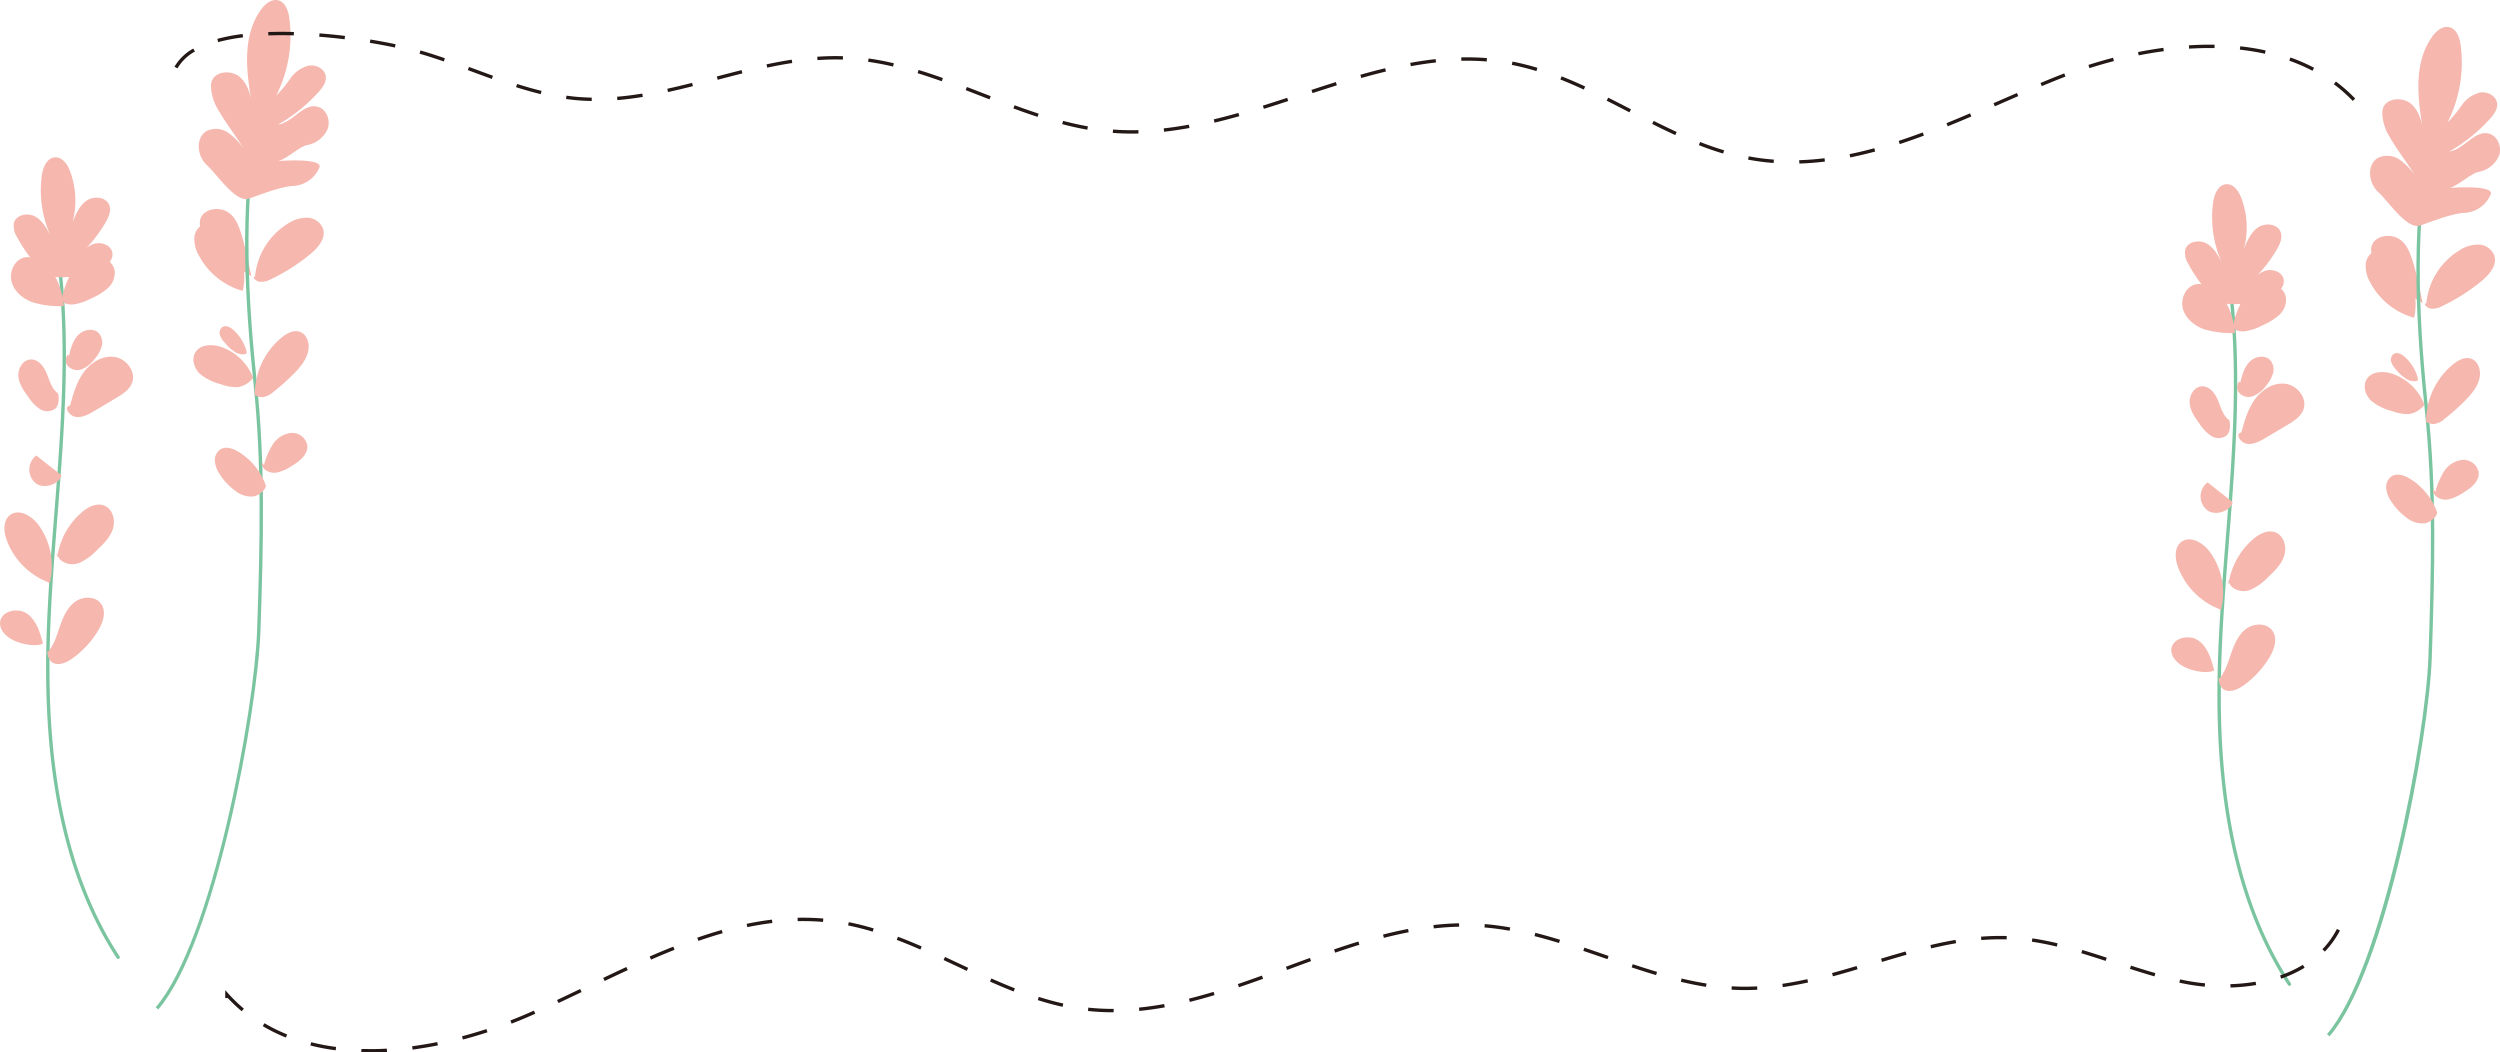 <svg id="elem_h2" xmlns="http://www.w3.org/2000/svg" width="651.067" height="274.099" viewBox="0 0 651.067 274.099">
  <g id="グループ_557" data-name="グループ 557" transform="translate(565.465 7.002)">
    <path id="パス_3165" data-name="パス 3165" d="M847.037,1007.836a47.141,47.141,0,0,1-11.144-9.286c-1.322-1.509-2.627-3.4-2.191-5.356.636-2.87,4.761-3.636,7.229-2.04S844.574,995.7,847.037,1007.836Z" transform="translate(-781.583 -935.9)" fill="#f5b7ae"/>
    <path id="パス_3166" data-name="パス 3166" d="M826.66,1206.634l-.666-.58c14.448-16.717,25.723-77.812,26.412-98.087.808-23.626,1.252-43.381-.942-64.486-2.07-19.887-3.88-45.659.578-68.576l.872.169c-4.435,22.8-2.634,48.488-.57,68.316,2.2,21.163,1.758,40.946.95,64.608C852.578,1128.956,841.488,1189.481,826.66,1206.634Z" transform="translate(-785.455 -943.737)" fill="#7ac4a0"/>
    <path id="パス_3167" data-name="パス 3167" d="M846.25,1006.024c-3.381.789-8.123-6.463-10.7-8.784s-3.038-7.216-.008-8.911a5.61,5.61,0,0,1,5.61.5,16.607,16.607,0,0,1,4.072,4.255c-2.55-4.192-4.991-7.012-7.323-11.331-.783-1.448-1.577-4.521-1.16-6.118.767-2.933,5.211-3.3,7.466-1.273s2.859,5.26,3.332,8.253c-1.648-8.728-3.079-18.563,2.054-25.807,1.059-1.491,2.737-2.93,4.512-2.493,1.917.471,2.669,2.764,2.93,4.721a34.639,34.639,0,0,1-3.434,20.115,34.09,34.09,0,0,0,3.728-4.53,8.259,8.259,0,0,1,4.72-3.287c1.93-.338,4.213.832,4.47,2.775.2,1.526-.826,2.925-1.858,4.071a42.3,42.3,0,0,1-10.58,8.5c3.844-.505,6.534-5.605,10.292-4.655,2.31.584,3.453,3.53,2.642,5.769a7.27,7.27,0,0,1-5.394,4.228c-2.328.519-6.183,4.549-8.549,4.278,2.349-.323,12.5-.826,11.818,1.449a7.828,7.828,0,0,1-6.636,4.9C854.485,1002.747,847.428,1005.751,846.25,1006.024Z" transform="translate(-781.673 -954.236)" fill="#f5b7ae"/>
    <path id="パス_3168" data-name="パス 3168" d="M845.285,1010.395a18.525,18.525,0,0,1-11.491-9.346,8.325,8.325,0,0,1-1.1-4.586,4.047,4.047,0,0,1,2.749-3.554c1.772-.461,3.554.682,4.89,1.936A16.035,16.035,0,0,1,845.285,1010.395Z" transform="translate(-782.067 -934.646)" fill="#f5b7ae"/>
    <path id="パス_3169" data-name="パス 3169" d="M843.271,1007.188a18.182,18.182,0,0,1,8.6-13.839,8.915,8.915,0,0,1,5.026-1.512,4.532,4.532,0,0,1,4.1,2.877c.774,2.471-1.267,4.887-3.26,6.547a49.307,49.307,0,0,1-10.257,6.555,5.064,5.064,0,0,1-3.137.686C843.282,1008.274,842.38,1007.054,843.271,1007.188Z" transform="translate(-776.863 -935.142)" fill="#f5b7ae"/>
    <path id="パス_3170" data-name="パス 3170" d="M848.078,1022.32a13.8,13.8,0,0,0-8.38-8.027c-2.352-.784-5.444-.657-6.706,1.476-1.044,1.769-.264,4.161,1.23,5.568a13.8,13.8,0,0,0,5.478,2.689,10.7,10.7,0,0,0,4.432.739A6.134,6.134,0,0,0,848.078,1022.32Z" transform="translate(-782.143 -923.955)" fill="#f5b7ae"/>
    <path id="パス_3171" data-name="パス 3171" d="M843.124,1028.054a19.211,19.211,0,0,1,7.13-15.069c1.289-1.03,2.965-1.923,4.536-1.41,1.764.57,2.567,2.722,2.328,4.557-.332,2.511-2.066,4.586-3.844,6.383a57.813,57.813,0,0,1-5.285,4.712,5.406,5.406,0,0,1-2.835,1.4A4.392,4.392,0,0,1,843.124,1028.054Z" transform="translate(-776.768 -925.186)" fill="#f5b7ae"/>
    <path id="パス_3172" data-name="パス 3172" d="M844.078,1017.248a11.233,11.233,0,0,0-3.482-5.729c-.78-.685-1.926-1.276-2.812-.734a1.9,1.9,0,0,0-.647,2.152,5.54,5.54,0,0,0,1.318,2.009,9.954,9.954,0,0,0,2.987,2.57C842.641,1018.078,844.28,1018.064,844.078,1017.248Z" transform="translate(-779.843 -925.619)" fill="#f5b7ae"/>
    <path id="パス_3173" data-name="パス 3173" d="M849.472,1041.309a16.88,16.88,0,0,0-7.11-8.7c-1.428-.865-3.286-1.5-4.7-.627a3.424,3.424,0,0,0-1.439,3.088,7.1,7.1,0,0,0,1.223,3.321,15.946,15.946,0,0,0,3.91,4.24,6.689,6.689,0,0,0,4.928,1.61C848.031,1043.945,849.739,1042.057,849.472,1041.309Z" transform="translate(-780.264 -914.958)" fill="#f5b7ae"/>
    <path id="パス_3174" data-name="パス 3174" d="M844.89,1037.4a19.439,19.439,0,0,1,2.278-5.358,6.566,6.566,0,0,1,4.776-3.025,4.016,4.016,0,0,1,4.242,3.191c.291,2.47-2.164,4.3-4.313,5.558a11.255,11.255,0,0,1-3.382,1.505,3.836,3.836,0,0,1-3.467-.843C844.153,1037.54,844.032,1035.911,844.89,1037.4Z" transform="translate(-776.154 -916.257)" fill="#f5b7ae"/>
    <path id="パス_3175" data-name="パス 3175" d="M825.837,1182.685a.447.447,0,0,1-.371-.2c-18.825-28.862-19.261-66.06-17.951-91.533.419-8.068,1.062-16.284,1.687-24.229,1.816-23.062,3.695-46.908.17-70.053a.441.441,0,1,1,.872-.133c3.541,23.244,1.659,47.14-.158,70.257-.623,7.941-1.27,16.147-1.684,24.207-1.3,25.344-.879,62.354,17.8,91a.437.437,0,0,1-.369.68Z" transform="translate(-795.067 -932.938)" fill="#7ac4a0"/>
    <path id="パス_3176" data-name="パス 3176" d="M814.759,1011.4a24.826,24.826,0,0,1-8-.942c-2.548-.887-4.9-2.793-5.595-5.4s.81-5.809,3.453-6.352a6.219,6.219,0,0,1,4.91,1.52C812.5,1002.546,814.248,1006.364,814.759,1011.4Z" transform="translate(-798.153 -931.692)" fill="#f5b7ae"/>
    <path id="パス_3177" data-name="パス 3177" d="M810.332,1012.31a36.259,36.259,0,0,1-7.961-10.133,5.166,5.166,0,0,1-.816-3.707c.593-2.11,3.547-2.708,5.472-1.671s3.051,3.091,4.059,5.037A28.98,28.98,0,0,1,808.8,986.23c.287-2.143,1.335-4.715,3.489-4.822,1.906-.091,3.227,1.864,3.9,3.654a21.865,21.865,0,0,1,.642,13.232c.852-2.113,1.8-4.349,3.69-5.626s5-.97,5.848,1.14c.612,1.511-.142,3.21-.971,4.613a36.916,36.916,0,0,1-7.461,8.987c1.3-1.434,2.693-2.932,4.549-3.48s4.271.309,4.678,2.2c.449,2.078-1.61,3.818-3.559,4.676A24.547,24.547,0,0,1,810.332,1012.31Z" transform="translate(-797.924 -940.436)" fill="#f5b7ae"/>
    <path id="パス_3178" data-name="パス 3178" d="M809.878,1008.983a23.768,23.768,0,0,1,2.621-6.59,8.046,8.046,0,0,1,5.7-3.854c2.36-.225,4.934,1.322,5.334,3.664a5.378,5.378,0,0,1-1.8,4.6,16.046,16.046,0,0,1-4.361,2.68,13.624,13.624,0,0,1-4.593,1.54C811.166,1011.162,809.41,1010.621,809.878,1008.983Z" transform="translate(-793.68 -931.743)" fill="#f5b7ae"/>
    <path id="パス_3179" data-name="パス 3179" d="M811.471,1028.572c.831-3.028,1.695-6.125,3.538-8.665s4.9-4.438,8.01-4.013,5.729,3.844,4.607,6.771c-.7,1.814-2.476,2.936-4.145,3.927q-2.855,1.7-5.711,3.4c-1.52.9-3.222,1.841-4.955,1.505S809.791,1028.786,811.471,1028.572Z" transform="translate(-793.23 -922.947)" fill="#f5b7ae"/>
    <path id="パス_3180" data-name="パス 3180" d="M812.6,1025.161c-1.616-1.167-2.159-3.281-2.912-5.13s-2.2-3.8-4.2-3.717c-2.039.08-3.382,2.4-3.2,4.43s1.434,3.787,2.642,5.43a10.463,10.463,0,0,0,2.931,3.034,3.574,3.574,0,0,0,3.989-.056C812.945,1028.242,812.9,1026.165,812.6,1025.161Z" transform="translate(-797.5 -922.705)" fill="#f5b7ae"/>
    <path id="パス_3181" data-name="パス 3181" d="M811.288,1017.966c.477-1.938,1.007-3.973,2.4-5.407s3.946-1.941,5.349-.52a3.7,3.7,0,0,1,.778,3.474,8.621,8.621,0,0,1-1.794,3.229,7.789,7.789,0,0,1-3.361,2.713,3.3,3.3,0,0,1-3.884-1.131C810.029,1019.064,810.953,1017.057,811.288,1017.966Z" transform="translate(-793.331 -925.304)" fill="#f5b7ae"/>
    <path id="パス_3182" data-name="パス 3182" d="M811.44,1060.977a18.8,18.8,0,0,1-10.988-11.074c-.793-2.191-.988-5.044.853-6.471,2.324-1.8,5.718.2,7.458,2.574a18.2,18.2,0,0,1,2.953,14.944C811.224,1061.347,810.571,1060.253,811.44,1060.977Z" transform="translate(-798.723 -909.281)" fill="#f5b7ae"/>
    <path id="パス_3183" data-name="パス 3183" d="M809.049,1055.218a18.971,18.971,0,0,1,6.431-11.839c1.607-1.374,3.788-2.508,5.763-1.773,2.25.837,3.057,3.8,2.325,6.094s-2.55,4.034-4.3,5.673a14.251,14.251,0,0,1-4.293,3.115,4.815,4.815,0,0,1-5.008-.651C808.679,1054.609,808.712,1052.106,809.049,1055.218Z" transform="translate(-794.163 -909.974)" fill="#f5b7ae"/>
    <path id="パス_3184" data-name="パス 3184" d="M812.514,1038.017q-3.259-2.552-6.523-5.112a4.582,4.582,0,0,0,.026,7.333C808.466,1041.8,812.274,1040.042,812.514,1038.017Z" transform="translate(-796.541 -914.276)" fill="#f5b7ae"/>
    <path id="パス_3185" data-name="パス 3185" d="M807.586,1071.456c1.546-1.956,2.23-4.424,3.054-6.769s1.9-4.759,3.931-6.2,5.248-1.466,6.7.555c1.443,2.005.535,4.833-.742,6.95a24.562,24.562,0,0,1-6.614,7.208c-1.478,1.069-3.376,2-5.053,1.294S807.02,1070.682,807.586,1071.456Z" transform="translate(-794.955 -901.805)" fill="#f5b7ae"/>
    <path id="パス_3186" data-name="パス 3186" d="M810.294,1068.235c-.764-2.9-1.695-6.054-4.163-7.763s-6.846-.627-7.015,2.372c-.1,1.8,1.333,3.351,2.9,4.258C805.249,1068.973,809.474,1068.991,810.294,1068.235Z" transform="translate(-799.111 -900.687)" fill="#f5b7ae"/>
  </g>
  <g id="グループ_558" data-name="グループ 558">
    <path id="パス_3187" data-name="パス 3187" d="M472.048,1003.194a46.953,46.953,0,0,1-11.142-9.286c-1.326-1.5-2.628-3.4-2.194-5.352.635-2.874,4.761-3.64,7.232-2.048S469.587,991.052,472.048,1003.194Z" transform="translate(-406.596 -931.257)" fill="#f5b7ae"/>
    <path id="パス_3188" data-name="パス 3188" d="M451.674,1201.99l-.668-.576c14.69-17,25.7-77.219,26.412-98.089.805-23.655,1.246-43.423-.945-64.482-2.069-19.9-3.872-45.67.579-68.58l.872.169c-4.433,22.8-2.633,48.484-.572,68.321,2.2,21.113,1.758,40.914.952,64.6C477.587,1124.316,466.491,1184.849,451.674,1201.99Z" transform="translate(-410.467 -939.094)" fill="#7ac4a0"/>
    <path id="パス_3189" data-name="パス 3189" d="M471.262,1001.381c-3.379.789-8.123-6.458-10.7-8.784s-3.039-7.211-.011-8.913a5.609,5.609,0,0,1,5.611.507,16.578,16.578,0,0,1,4.07,4.251c-2.547-4.187-4.987-7.012-7.318-11.326-.784-1.452-1.583-4.522-1.16-6.118.766-2.933,5.21-3.3,7.464-1.277s2.859,5.264,3.334,8.253c-1.65-8.728-3.081-18.56,2.054-25.807,1.057-1.494,2.734-2.93,4.51-2.493,1.914.47,2.669,2.764,2.93,4.718a34.652,34.652,0,0,1-3.432,20.12,34.518,34.518,0,0,0,3.728-4.533,8.248,8.248,0,0,1,4.715-3.287c1.93-.338,4.212.829,4.47,2.775.2,1.531-.826,2.925-1.858,4.071a42.249,42.249,0,0,1-10.577,8.5c3.844-.508,6.534-5.6,10.293-4.655,2.31.584,3.452,3.53,2.64,5.768a7.265,7.265,0,0,1-5.394,4.225c-2.328.522-6.183,4.551-8.552,4.28,2.351-.32,12.507-.825,11.822,1.449a7.83,7.83,0,0,1-6.637,4.9C479.494,998.108,472.437,1001.111,471.262,1001.381Z" transform="translate(-406.685 -949.593)" fill="#f5b7ae"/>
    <path id="パス_3190" data-name="パス 3190" d="M470.3,1005.756a18.544,18.544,0,0,1-11.492-9.348,8.326,8.326,0,0,1-1.1-4.586,4.059,4.059,0,0,1,2.749-3.557c1.773-.458,3.556.682,4.893,1.938A16.044,16.044,0,0,1,470.3,1005.756Z" transform="translate(-407.08 -930.002)" fill="#f5b7ae"/>
    <path id="パス_3191" data-name="パス 3191" d="M468.285,1002.546a18.193,18.193,0,0,1,8.6-13.841,8.956,8.956,0,0,1,5.029-1.511,4.528,4.528,0,0,1,4.1,2.879c.775,2.473-1.265,4.892-3.259,6.547a49.162,49.162,0,0,1-10.257,6.555,5.047,5.047,0,0,1-3.138.686C468.3,1003.636,467.39,1002.412,468.285,1002.546Z" transform="translate(-401.875 -930.499)" fill="#f5b7ae"/>
    <path id="パス_3192" data-name="パス 3192" d="M473.09,1017.681a13.8,13.8,0,0,0-8.383-8.03c-2.349-.789-5.441-.656-6.7,1.475-1.045,1.771-.264,4.158,1.231,5.57a13.781,13.781,0,0,0,5.478,2.687,10.671,10.671,0,0,0,4.43.739A6.124,6.124,0,0,0,473.09,1017.681Z" transform="translate(-407.156 -919.312)" fill="#f5b7ae"/>
    <path id="パス_3193" data-name="パス 3193" d="M468.133,1023.414a19.219,19.219,0,0,1,7.13-15.072c1.292-1.025,2.966-1.92,4.539-1.41,1.761.574,2.567,2.726,2.327,4.562-.33,2.508-2.063,4.586-3.844,6.379a56.274,56.274,0,0,1-5.284,4.712,5.416,5.416,0,0,1-2.835,1.4A4.43,4.43,0,0,1,468.133,1023.414Z" transform="translate(-401.781 -920.543)" fill="#f5b7ae"/>
    <path id="パス_3194" data-name="パス 3194" d="M469.086,1012.607a11.256,11.256,0,0,0-3.477-5.73c-.784-.683-1.927-1.274-2.817-.733a1.9,1.9,0,0,0-.642,2.153,5.513,5.513,0,0,0,1.315,2,9.837,9.837,0,0,0,2.989,2.567C467.649,1013.438,469.289,1013.423,469.086,1012.607Z" transform="translate(-404.855 -920.975)" fill="#f5b7ae"/>
    <path id="パス_3195" data-name="パス 3195" d="M474.481,1036.667a16.865,16.865,0,0,0-7.11-8.7c-1.425-.862-3.284-1.5-4.7-.623a3.4,3.4,0,0,0-1.439,3.087,7.139,7.139,0,0,0,1.223,3.32,15.789,15.789,0,0,0,3.912,4.236,6.687,6.687,0,0,0,4.922,1.615C473.04,1039.3,474.748,1037.412,474.481,1036.667Z" transform="translate(-405.276 -910.313)" fill="#f5b7ae"/>
    <path id="パス_3196" data-name="パス 3196" d="M469.9,1032.754a19.189,19.189,0,0,1,2.279-5.356,6.537,6.537,0,0,1,4.771-3.025,4.013,4.013,0,0,1,4.245,3.186c.291,2.473-2.162,4.3-4.311,5.561a11.386,11.386,0,0,1-3.384,1.5,3.822,3.822,0,0,1-3.467-.846C469.164,1032.9,469.045,1031.267,469.9,1032.754Z" transform="translate(-401.166 -911.612)" fill="#f5b7ae"/>
    <path id="パス_3197" data-name="パス 3197" d="M450.849,1178.047a.44.44,0,0,1-.369-.2c-18.834-28.87-19.263-66.062-17.951-91.53.418-8.069,1.062-16.287,1.687-24.23,1.814-23.064,3.692-46.91.169-70.051a.442.442,0,0,1,.368-.507.435.435,0,0,1,.5.373c3.541,23.244,1.66,47.142-.158,70.256-.623,7.936-1.27,16.15-1.684,24.2-1.307,25.344-.885,62.348,17.8,91a.443.443,0,0,1-.127.615A.421.421,0,0,1,450.849,1178.047Z" transform="translate(-420.079 -928.295)" fill="#7ac4a0"/>
    <path id="パス_3198" data-name="パス 3198" d="M439.771,1006.76a25.05,25.05,0,0,1-8-.945c-2.547-.887-4.9-2.791-5.591-5.4s.808-5.809,3.449-6.35a6.219,6.219,0,0,1,4.91,1.522C437.514,997.907,439.257,1001.725,439.771,1006.76Z" transform="translate(-423.165 -927.048)" fill="#f5b7ae"/>
    <path id="パス_3199" data-name="パス 3199" d="M435.345,1007.669a36.264,36.264,0,0,1-7.962-10.135,5.194,5.194,0,0,1-.816-3.71c.594-2.107,3.545-2.708,5.475-1.671s3.049,3.1,4.058,5.037a28.957,28.957,0,0,1-2.289-15.607c.285-2.137,1.328-4.711,3.488-4.816,1.906-.092,3.229,1.864,3.9,3.649a21.9,21.9,0,0,1,.639,13.232c.852-2.113,1.805-4.349,3.69-5.623s5-.973,5.851,1.14c.608,1.512-.145,3.207-.974,4.614a36.643,36.643,0,0,1-7.461,8.984c1.3-1.435,2.7-2.933,4.553-3.479s4.266.311,4.678,2.2c.451,2.078-1.615,3.823-3.559,4.681A24.651,24.651,0,0,1,435.345,1007.669Z" transform="translate(-422.937 -935.792)" fill="#f5b7ae"/>
    <path id="パス_3200" data-name="パス 3200" d="M434.89,1004.339a23.81,23.81,0,0,1,2.621-6.59,8.041,8.041,0,0,1,5.7-3.85c2.358-.226,4.933,1.321,5.334,3.66a5.377,5.377,0,0,1-1.8,4.6,15.842,15.842,0,0,1-4.359,2.68,13.7,13.7,0,0,1-4.593,1.544C436.175,1006.519,434.42,1005.981,434.89,1004.339Z" transform="translate(-418.693 -927.099)" fill="#f5b7ae"/>
    <path id="パス_3201" data-name="パス 3201" d="M436.483,1023.924c.829-3.024,1.695-6.118,3.538-8.656s4.9-4.442,8.007-4.017,5.732,3.841,4.607,6.774c-.694,1.814-2.476,2.931-4.142,3.924l-5.714,3.4c-1.517.908-3.218,1.841-4.952,1.5S434.8,1024.143,436.483,1023.924Z" transform="translate(-418.243 -918.304)" fill="#f5b7ae"/>
    <path id="パス_3202" data-name="パス 3202" d="M437.618,1020.518c-1.621-1.167-2.163-3.277-2.912-5.127s-2.2-3.8-4.2-3.72c-2.037.085-3.382,2.405-3.2,4.43s1.439,3.784,2.645,5.429a10.332,10.332,0,0,0,2.932,3.036,3.566,3.566,0,0,0,3.988-.056C437.958,1023.6,437.913,1021.524,437.618,1020.518Z" transform="translate(-422.513 -918.062)" fill="#f5b7ae"/>
    <path id="パス_3203" data-name="パス 3203" d="M436.3,1013.327c.48-1.941,1.006-3.976,2.4-5.409s3.942-1.941,5.347-.523a3.714,3.714,0,0,1,.778,3.477,8.619,8.619,0,0,1-1.793,3.226,7.848,7.848,0,0,1-3.361,2.717,3.319,3.319,0,0,1-3.888-1.135C435.037,1014.425,435.966,1012.413,436.3,1013.327Z" transform="translate(-418.344 -920.66)" fill="#f5b7ae"/>
    <path id="パス_3204" data-name="パス 3204" d="M436.452,1056.335a18.791,18.791,0,0,1-10.988-11.073c-.795-2.194-.989-5.044.853-6.47,2.325-1.8,5.718.2,7.458,2.571a18.216,18.216,0,0,1,2.954,14.947C436.238,1056.7,435.584,1055.609,436.452,1056.335Z" transform="translate(-423.735 -904.638)" fill="#f5b7ae"/>
    <path id="パス_3205" data-name="パス 3205" d="M434.062,1050.575a18.953,18.953,0,0,1,6.431-11.84c1.606-1.368,3.786-2.508,5.762-1.769,2.251.837,3.057,3.806,2.325,6.091s-2.548,4.032-4.3,5.676a14.032,14.032,0,0,1-4.293,3.108,4.805,4.805,0,0,1-5.008-.645C433.69,1049.969,433.723,1047.465,434.062,1050.575Z" transform="translate(-419.175 -905.33)" fill="#f5b7ae"/>
    <path id="パス_3206" data-name="パス 3206" d="M437.526,1033.378q-3.26-2.565-6.522-5.113a4.581,4.581,0,0,0,.024,7.335C433.479,1037.161,437.288,1035.4,437.526,1033.378Z" transform="translate(-421.554 -909.632)" fill="#f5b7ae"/>
    <path id="パス_3207" data-name="パス 3207" d="M432.6,1066.813c1.543-1.953,2.229-4.42,3.052-6.771s1.9-4.753,3.931-6.193,5.243-1.472,6.7.55.534,4.831-.739,6.952a24.479,24.479,0,0,1-6.618,7.208c-1.472,1.069-3.375,2-5.049,1.288S432.032,1066.036,432.6,1066.813Z" transform="translate(-419.967 -897.161)" fill="#f5b7ae"/>
    <path id="パス_3208" data-name="パス 3208" d="M435.306,1063.6c-.766-2.9-1.695-6.056-4.163-7.769s-6.851-.623-7.015,2.374c-.1,1.808,1.328,3.355,2.894,4.258C430.261,1064.331,434.487,1064.349,435.306,1063.6Z" transform="translate(-424.123 -896.044)" fill="#f5b7ae"/>
  </g>
  <path id="パス_3209" data-name="パス 3209" d="M877.413,989.4l-.029-.885c2.135-.063,4.35-.232,6.591-.507l.1.879C881.816,989.158,879.573,989.333,877.413,989.4Zm-6.7-.151a60.022,60.022,0,0,1-6.238-.792l-.406-.069.163-.872.4.069a59.594,59.594,0,0,0,6.145.781Zm19.959-1.437-.176-.873c2.064-.415,4.23-.935,6.437-1.532l.234.857C894.943,986.861,892.76,987.381,890.674,987.808Zm-33.107-1.021c-2.057-.611-4.124-1.329-6.32-2.187l.323-.823c2.171.847,4.216,1.555,6.25,2.167Zm45.994-2.455-.274-.84c2-.658,4.108-1.395,6.26-2.2l.309.829C907.693,982.93,905.576,983.672,903.561,984.332ZM845.1,981.98c-1.807-.829-3.773-1.775-6.009-2.9l.4-.792c2.227,1.119,4.188,2.061,5.979,2.885ZM703.543,981.6c-1.662,0-3.322-.065-4.925-.184l.063-.882a65.108,65.108,0,0,0,6.606.158l.021.885Q704.424,981.6,703.543,981.6Zm8.437-.486-.1-.879c2.105-.232,4.31-.557,6.546-.968l.163.873C716.33,980.55,714.106,980.879,711.98,981.113Zm-20.006-.535c-2.095-.372-4.293-.858-6.529-1.442l.225-.858c2.215.58,4.39,1.062,6.46,1.428Zm224.088-.879-.33-.816q3.069-1.249,6.133-2.561l.344.816Q919.146,978.447,916.062,979.7Zm-190.945-.945-.2-.863c2.037-.489,4.135-1.041,6.418-1.68l.24.85C729.278,977.708,727.167,978.261,725.117,978.753Zm-46.083-1.513c-1.912-.623-3.973-1.339-6.3-2.2l.3-.829c2.318.849,4.367,1.568,6.27,2.187Zm154.128-1.188-.694-.356c-1.74-.9-3.48-1.793-5.227-2.672l.4-.787q2.622,1.319,5.233,2.672l.7.356Zm-95.2-.9-.259-.846q3.164-.991,6.329-2.025l.274.837Q741.136,974.163,737.959,975.156Zm190.368-.656-.353-.816,1.6-.7q2.258-.982,4.5-1.956l.353.81q-2.244.97-4.5,1.954Zm-365.422-1.387c-1.449-.029-2.877-.11-4.237-.237-.823-.077-1.636-.172-2.447-.285l.119-.874c.8.108,1.6.2,2.413.28,1.339.127,2.743.2,4.167.229Zm458.628-.023a39.878,39.878,0,0,0-4.919-4.349l.528-.71a40.737,40.737,0,0,1,5.032,4.449Zm-451.943-.21-.071-.884c2.114-.175,4.258-.446,6.561-.823l.142.873C573.9,972.43,571.731,972.7,569.59,972.881Zm96.919-.195-2.1-.816q-2.054-.8-4.108-1.589l.317-.822c1.372.52,2.738,1.054,4.111,1.585l2.1.813Zm-116.868-1.357c-2.019-.492-4.121-1.083-6.428-1.814l.267-.844c2.286.725,4.372,1.315,6.371,1.8Zm200.988-.274-.274-.837q3.171-1.038,6.342-2.036l.268.844C754.853,969.687,752.741,970.37,750.629,971.055Zm-167.846-.27-.19-.866c1.933-.425,4.047-.924,6.46-1.534l.217.858C586.848,969.856,584.724,970.358,582.783,970.785Zm238.48-.654c-2.162-1-4.153-1.856-6.083-2.619l.323-.823c1.948.768,3.952,1.632,6.133,2.641Zm119.291-.893-.341-.816q2.271-.955,4.549-1.861c.541-.211,1.087-.428,1.635-.636l.317.826-1.627.633Q942.818,968.287,940.554,969.238Zm-286.483-1.27c-2.286-.813-4.343-1.5-6.294-2.1l.259-.844c1.962.6,4.034,1.288,6.33,2.107Zm-58.355-.386-.226-.86c2.154-.562,4.3-1.125,6.453-1.656l.211.858C600.01,966.455,597.861,967.018,595.717,967.582ZM536.9,967.36c-1.7-.609-3.39-1.238-5.082-1.864l-1.17-.433.309-.831,1.167.43c1.692.626,3.381,1.252,5.079,1.864Zm226.43-.237-.238-.85c2.313-.658,4.426-1.214,6.456-1.7l.2.863C767.737,965.919,765.633,966.469,763.33,967.123Zm45.608-1.806a65.229,65.229,0,0,0-6.4-1.61l.169-.866a64.067,64.067,0,0,1,6.5,1.629Zm202.108-.078a46.305,46.305,0,0,0-6.038-2.63l.3-.837a47.742,47.742,0,0,1,6.157,2.683Zm-556.017-.626-.775-.436a12.974,12.974,0,0,1,4.889-4.726l.449.763A12.065,12.065,0,0,0,455.029,964.613Zm497.938-.056-.268-.845c2.114-.679,4.274-1.3,6.412-1.864l.223.858C957.211,963.263,955.07,963.881,952.968,964.557Zm-344.343-.134-.182-.864c2.348-.5,4.5-.9,6.569-1.217l.134.876C613.091,963.53,610.956,963.924,608.625,964.423Zm32.766-.288c-2.212-.52-4.4-.935-6.495-1.23l.127-.875c2.12.3,4.332.719,6.572,1.247Zm134.85-.087-.161-.872c2.273-.416,4.5-.742,6.615-.979l.1.879C780.7,963.308,778.491,963.636,776.241,964.047Zm19.75-1.232c-2.125-.172-4.369-.223-6.6-.182l-.021-.885a66.109,66.109,0,0,1,6.692.187Zm-271.6-.006c-2.291-.792-4.353-1.455-6.315-2.022l.246-.85c1.975.57,4.055,1.238,6.358,2.036Zm97.323-.341-.063-.887a65.155,65.155,0,0,1,6.7-.14l-.029.887A61.768,61.768,0,0,0,621.717,962.468Zm344.077-1.241-.169-.869c2.227-.443,4.444-.81,6.59-1.1l.119.879C970.2,960.421,968.006,960.787,965.794,961.227Zm32.872-.425a62.271,62.271,0,0,0-6.523-1.063l.1-.879a63.768,63.768,0,0,1,6.615,1.077Zm-19.742-1.317-.056-.879c2.276-.14,4.518-.2,6.689-.161l-.015.887C983.363,959.29,981.175,959.345,978.924,959.486Zm-467.264-.3c-2.067-.44-4.266-.852-6.526-1.22l.14-.873c2.278.37,4.486.784,6.569,1.228Zm-46.015-1.407-.234-.851A47.858,47.858,0,0,1,472,955.66l.113.879A47.9,47.9,0,0,0,465.645,957.777Zm32.916-.745c-2.215-.271-4.433-.493-6.6-.662l.071-.882c2.179.172,4.412.393,6.638.663Zm-19.857-1-.029-.887c2.191-.074,4.432-.077,6.685-.013l-.027.887C483.1,955.953,480.881,955.956,478.7,956.029Z" transform="translate(-408.817 -946.804)" fill="#231815"/>
  <path id="パス_3210" data-name="パス 3210" d="M500.816,1143.186c-.789,0-1.576-.009-2.357-.036l.029-.884c.774.02,1.508-.006,2.328.035,1.4,0,2.838-.042,4.286-.124l.05.882C503.685,1143.145,502.229,1143.186,500.816,1143.186Zm-9.034-.569a57.917,57.917,0,0,1-6.587-1.251l.219-.86a55.9,55.9,0,0,0,6.48,1.231Zm20.026-.182-.112-.88c2.134-.281,4.332-.647,6.532-1.09l.176.869C516.182,1141.781,513.964,1142.146,511.808,1142.435Zm13.106-2.621-.225-.855c2.117-.562,4.255-1.2,6.354-1.877l.273.838C529.2,1138.613,527.047,1139.249,524.914,1139.814Zm-46.1-.52a44.608,44.608,0,0,1-6.02-2.965l.449-.766a42.993,42.993,0,0,0,5.9,2.912Zm58.791-3.619-.323-.829c1.712-.661,3.425-1.372,5.094-2.11l1.021-.457.365.808-1.027.457C541.053,1134.286,539.328,1135,537.6,1135.675Zm156.779-2.96h-.172a61.258,61.258,0,0,1-6.511-.341l.09-.879a61.146,61.146,0,0,0,6.421.335h.172Zm-227.075-.27a41.577,41.577,0,0,1-3.615-3.437h-.67v-2.06l.775.864a40.308,40.308,0,0,0,4.079,3.952Zm233.765-.074-.084-.887c2.107-.205,4.31-.522,6.548-.924l.157.872C705.432,1131.842,703.208,1132.156,701.073,1132.371Zm-19.988-1.081c-2.081-.46-4.254-1.048-6.456-1.746l.267-.846c2.178.694,4.325,1.274,6.379,1.728Zm-131.267-.983-.38-.8q2.995-1.409,6.009-2.861l.38.8C553.818,1128.4,551.814,1129.364,549.817,1130.307Zm164.4-.293-.21-.858c2.049-.511,4.142-1.09,6.4-1.766l.253.846C718.39,1128.921,716.285,1129.5,714.216,1130.014Zm-45.875-2.717c-1.891-.742-3.9-1.586-6.153-2.586l.357-.807c2.236.991,4.237,1.828,6.119,2.57Zm190.351-.369h-.4c-.968-.008-1.977-.044-2.99-.106l.048-.88c1,.056,2,.092,2.954.1h.517c1.045,0,2.1-.029,3.137-.081l.05.884c-1.056.056-2.128.084-3.186.084Zm126.554-.659-.03-.886a47.259,47.259,0,0,0,6.56-.636l.148.872A48.08,48.08,0,0,1,985.245,1126.268Zm-258.233-.074-.282-.835q3.14-1.065,6.272-2.2l.3.831C731.208,1124.742,729.112,1125.484,727.013,1126.195Zm141.642-.027-.127-.872c2.075-.306,4.206-.7,6.513-1.209l.188.864C872.9,1125.465,870.754,1125.861,868.655,1126.167Zm-20.006-.078c-2.091-.33-4.3-.772-6.551-1.314l.2-.859c2.233.535,4.414.971,6.489,1.3Zm129.891-.041a54.1,54.1,0,0,1-5.866-.886l-.752-.155.182-.864.75.154a52.558,52.558,0,0,0,5.769.866Zm-416.707-1.488-.38-.8q3-1.436,6.024-2.838l.373.805C565.838,1122.657,563.834,1123.607,561.833,1124.56Zm436.609-.6-.288-.837a31.2,31.2,0,0,0,5.932-2.769l.457.76A32.179,32.179,0,0,1,998.441,1123.963Zm-33-.6c-1.911-.544-3.939-1.166-6.382-1.954l.273-.843c2.434.786,4.451,1.406,6.347,1.947Zm-83.734-.02-.232-.852c1.879-.507,3.91-1.09,6.394-1.824l.253.847C885.631,1122.257,883.6,1122.841,881.711,1123.348Zm-46.062-.309c-1.917-.57-4-1.225-6.358-2.012l.282-.837c2.348.78,4.42,1.434,6.329,2Zm-179.521-1.1-2.482-1.164c-1.181-.552-2.363-1.108-3.548-1.659l.374-.8q1.775.828,3.551,1.659l2.479,1.164Zm83.431-.246-.309-.831.182-.062c2.019-.751,4.041-1.5,6.067-2.229l.3.828q-3.04,1.1-6.063,2.23Zm154.933-2.093-.253-.846c2.135-.641,4.263-1.27,6.4-1.865l.238.852C898.749,1118.337,896.62,1118.966,894.492,1119.6Zm58.243-.258c-1.874-.611-4.094-1.328-6.336-2l.253-.846c2.253.671,4.48,1.388,6.357,2.007ZM573.908,1119l-.351-.816c2.123-.926,4.194-1.786,6.153-2.565l.324.822C578.086,1117.215,576.024,1118.076,573.908,1119Zm249.081-.118-.436-.152c-1.951-.675-3.9-1.353-5.855-2.007l.282-.843c1.959.659,3.912,1.335,5.863,2.012l.436.152Zm-70.919-1.7-.286-.837c2.268-.773,4.338-1.449,6.339-2.06l.261.846C756.392,1115.746,754.325,1116.417,752.07,1117.186Zm257.75-.275-.64-.611a22.71,22.71,0,0,0,3.781-5.288l.787.406A23.593,23.593,0,0,1,1009.82,1116.912Zm-365.774-.532c-2.226-.97-4.233-1.792-6.143-2.515l.317-.826c1.92.727,3.942,1.553,6.178,2.53Zm263.251-.308-.205-.863c2.331-.55,4.473-.99,6.547-1.344l.148.873C911.731,1115.091,909.611,1115.527,907.3,1116.072Zm32.709-.46c-2.3-.55-4.429-.965-6.492-1.274l.127-.872c2.092.309,4.24.727,6.569,1.284Zm-129.634-.935c-2.286-.7-4.373-1.285-6.385-1.792l.217-.857c2.022.51,4.126,1.1,6.428,1.8Zm-224.126-.551-.288-.835c2.159-.753,4.3-1.428,6.365-2.012l.24.85C590.516,1112.706,588.392,1113.382,586.247,1114.126Zm334.1-.217-.069-.879a62.17,62.17,0,0,1,6.691-.177l-.027.887A61.654,61.654,0,0,0,920.349,1113.909Zm-155.583-.576-.219-.858c2.244-.573,4.435-1.064,6.513-1.463l.169.867C769.167,1112.273,766.991,1112.762,764.766,1113.333Zm-133.125-1.61c-2.186-.657-4.343-1.2-6.407-1.612l.176-.865c2.088.415,4.272.965,6.484,1.629Zm165.873-.234c-2.233-.4-4.435-.689-6.547-.861l.071-.882c2.141.175,4.37.471,6.63.872Zm-19.745-.612-.1-.878c2.25-.261,4.494-.409,6.667-.457l.021.885C782.21,1110.473,780,1110.625,777.769,1110.877Zm-178.779-.333-.182-.866c2.223-.464,4.441-.834,6.6-1.092l.106.879C603.38,1109.725,601.184,1110.088,598.99,1110.543Zm19.71-1.357a62.463,62.463,0,0,0-6.6-.2l-.021-.887a64.369,64.369,0,0,1,6.7.2Z" transform="translate(-404.363 -869.087)" fill="#231815"/>
</svg>
